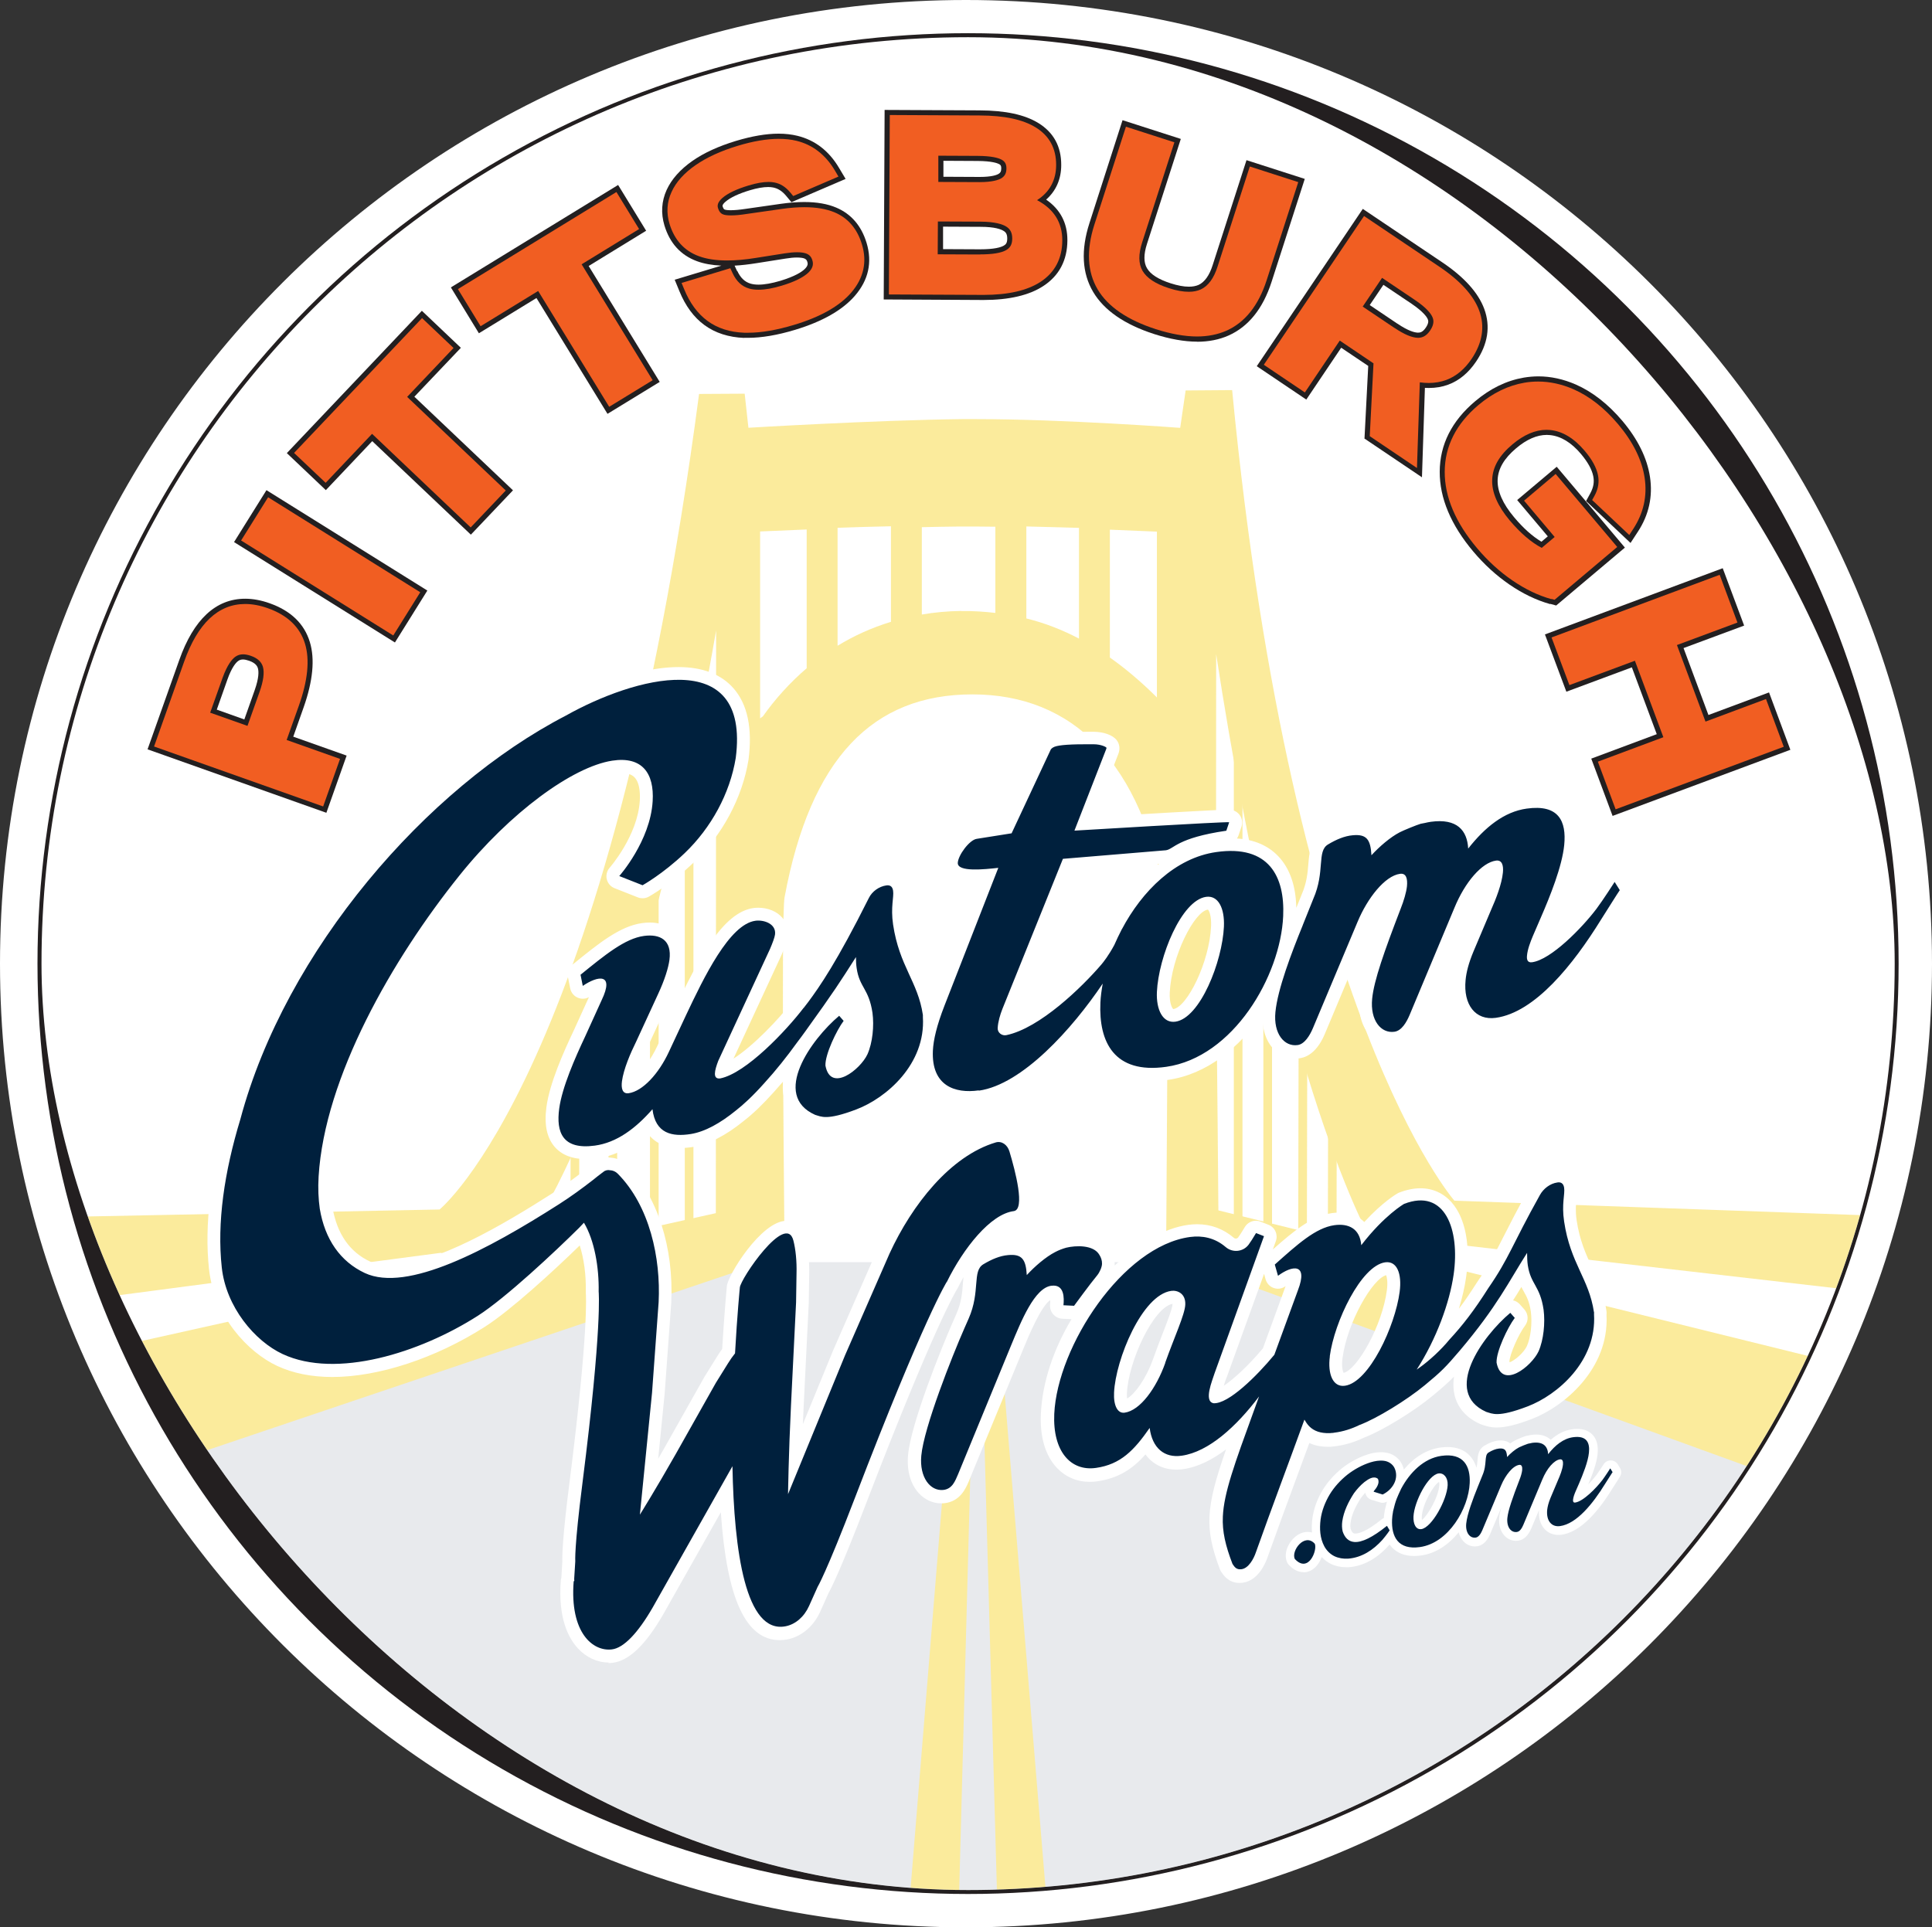 <?xml version="1.0" encoding="UTF-8"?>
<svg xmlns="http://www.w3.org/2000/svg" xmlns:xlink="http://www.w3.org/1999/xlink" viewBox="0 0 216.48 216">
  <rect x="0" y="0" width="216.48" height="216" fill="#333333" stroke="none"/>
  <defs>
    <style>.oxsw{fill:#231f20;}.oxsw,.pxsw,.qxsw,.rxsw,.sxsw,.txsw{stroke-width:0px;}.pxsw{fill:#00203d;}.uxsw{opacity:.39;}.qxsw{fill:#c3cad1;}.vxsw,.txsw{fill:#fff;}.rxsw{fill:#f4cb00;}.sxsw{fill:#f15e22;}.wxsw{clip-path:url(#hxsw);}</style>
    <clipPath id="hxsw">
      <rect class="txsw" x="4.65" y="4.17" width="207.65" height="207.65" rx="103.83" ry="103.83"></rect>
    </clipPath>
  </defs>
  <g>
    <g>
      <path class="txsw" d="M108.24,215.5C48.83,215.5.5,167.28.5,108S48.83.5,108.24.5s107.74,48.22,107.74,107.5-48.33,107.5-107.74,107.5Z"></path>
      <path class="txsw" d="M108.24,1c28.65,0,55.58,11.13,75.83,31.34,20.25,20.21,31.41,47.08,31.41,75.66s-11.15,55.45-31.41,75.66c-20.25,20.21-47.19,31.34-75.83,31.34s-55.58-11.13-75.83-31.34C12.15,163.45,1,136.58,1,108s11.15-55.45,31.41-75.66C52.66,12.13,79.59,1,108.24,1M108.24,0C48.46,0,0,48.35,0,108s48.46,108,108.24,108,108.24-48.35,108.24-108S168.02,0,108.24,0h0Z"></path>
    </g>
    <circle class="oxsw" cx="108.47" cy="107.99" r="104.27"></circle>
    <g>
      <rect class="vxsw" x="4.65" y="4.17" width="207.65" height="207.65" rx="103.83" ry="103.83"></rect>
      <g class="wxsw">
        <g class="uxsw">
          <polygon class="qxsw" points="220.3 173.01 216.98 216.87 -1.67 216.87 -1.44 171.39 76.2 141.45 136.54 141.45 220.3 173.01"></polygon>
          <rect class="rxsw" x="76.73" y="77.79" width=".97" height="62.65"></rect>
          <rect class="rxsw" x="138.25" y="84.46" width=".97" height="51.95"></rect>
          <rect class="rxsw" x="72.83" y="80.49" width=".97" height="58.73"></rect>
          <rect class="rxsw" x="141.56" y="89.91" width=".97" height="49.25"></rect>
          <rect class="rxsw" x="51.39" y="124.52" width="34.57" height=".97" transform="translate(-56.46 193.43) rotate(-89.89)"></rect>
          <rect class="rxsw" x="47.13" y="129.13" width="34.57" height=".97" transform="translate(-65.32 193.78) rotate(-89.89)"></rect>
          <rect class="rxsw" x="128.7" y="125.71" width="34.57" height=".97" transform="translate(19.5 271.93) rotate(-89.89)"></rect>
          <rect class="rxsw" x="132.01" y="128.28" width="34.57" height=".97" transform="translate(20.24 277.81) rotate(-89.89)"></rect>
          <polygon class="rxsw" points="111.89 218.52 109.91 147.41 111.85 147.41 117.72 218.52 111.89 218.52"></polygon>
          <polygon class="rxsw" points="101.47 218.52 107.26 147.41 109.2 147.41 107.3 218.52 101.47 218.52"></polygon>
          <path class="rxsw" d="M162.98,134.58s-18.16-20.6-24.92-90.86l-5.21.04-.61,4.19s-13.08-.98-22.86-.98c-.52,0-1.04,0-1.54,0-9.88.12-23.98.97-23.98.97l-.42-3.82-5.11.03c-10.02,76.06-29.08,91.4-29.08,91.4l-49.06.97v33.77l87.72-29.6c0-2.45-.42-37.85,0-40.13,2.9-15.64,9.91-22.74,21.05-22.74s19.06,7.47,21.7,23.48c.34,2.05,0,37.2,0,39.38l86.85,31.54v-35.72l-54.53-1.94ZM6.01,152.47v-6.35l43.35-5.71,5.87.93,1.91-.24-51.14,11.38ZM80.21,135.96l-22.93,5.1c1.03-1.07,13.42-15.56,22.96-70.4l-.03,65.3ZM120.9,59.16v12.41c-1.88-.99-3.83-1.75-5.9-2.26v-10.31c2.36.05,5.9.16,5.9.16ZM85.46,80.3c-.09.07-.2.13-.29.21v-20.95c1.38-.06,3.19-.14,5.22-.22v15.55c-1.87,1.6-3.52,3.43-4.93,5.42ZM93.85,72.36v-13.21c1.91-.07,3.93-.13,5.98-.17v10.71c-2.17.66-4.16,1.57-5.98,2.68ZM107.72,68.47c-1.55.02-3.02.16-4.43.4v-9.79c1.38-.03,2.75-.06,4.02-.07,1.33-.01,2.76,0,4.22.02v9.66c-1.23-.14-2.49-.23-3.81-.21ZM129.63,78.17s-.08-.09-.12-.13c-1.68-1.66-3.39-3.11-5.15-4.35v-14.33c2.05.08,3.88.16,5.27.22v18.59ZM136.52,135.65s-.13-16.31-.27-27.21l.02-35.13c7.39,48.22,17.13,65.6,17.99,66.72l-17.73-4.38ZM211.69,154.21l-56.53-13.96.26.06,7.36-.88,48.92,5.63v9.16Z"></path>
        </g>
      </g>
    </g>
    <path class="txsw" d="M68.21,186.32c-1.28,0-2.51-.56-3.45-1.58-1.06-1.14-2.25-3.39-1.92-7.61,0-.1.03-.2.06-.3,0,0,.11-1.85.11-1.85-.02-.53,0-2.6.82-8.98,2.15-16.96,1.83-20.92,1.81-21.08,0-.05,0-.12,0-.17.04-1.86-.21-3.69-.68-5.17-2.99,2.91-7.75,7.28-10.64,9.12-5.51,3.52-11.9,5.62-17.09,5.62-2.33,0-4.41-.42-6.17-1.24-3.28-1.53-7.07-5.57-7.64-10.85-.54-4.95.18-10.73,2.13-17.18,4.9-18.34,20.21-37.32,37.21-46.12,1.7-.96,7.82-4.17,13.27-4.17,2.7,0,4.77.8,6.16,2.38,1.57,1.79,2.14,4.48,1.68,8.01-.69,4.26-2.94,8.45-6.16,11.53-2.53,2.42-4.91,3.75-5.01,3.81-.22.12-.46.18-.7.18-.18,0-.36-.03-.53-.1l-2.61-1.03c-.44-.17-.76-.55-.87-1s.01-.94.32-1.29c.03-.03,3.15-3.61,3.38-7.52.07-1.21-.13-2.13-.58-2.6-.31-.33-.8-.5-1.49-.5-.25,0-.52.02-.82.07-3.58.56-10.29,4.97-16.19,12.32-3.43,4.27-14.66,19.25-15.48,32.95-.07,1.18-.03,2.26.12,3.32.5,2.96,1.92,5.03,4.23,6.1.6.28,1.33.42,2.19.42,5.01,0,12.77-4.59,18.17-8.04,1.15-.74,2.36-1.6,3.69-2.63.37-.3.75-.6,1.08-.85.02-.02.05-.04.07-.05.42-.34.93-.52,1.45-.52.13,0,.26.01.39.03.64.06,1.23.33,1.68.79,3.45,3.46,5.32,9.26,5.01,15.49l-.74,10.2-.72,7.25c.22-.39.45-.79.69-1.2l4.49-7.97,1.38-2.22c.18-.3.38-.6.61-.91.24-4.09.52-6.96.52-6.99.04-1.2,3.87-7.37,6.66-7.37.4,0,1.73.14,2.17,1.89.29,1.15.43,2.6.4,4.1l-.05,3.21-.57,11.58c-.03.69-.06,1.36-.09,2.01l3.38-8.24,5.01-11.44c3.16-6.86,7.94-11.8,12.81-13.24.23-.07.47-.1.71-.1,1.18,0,2.22.84,2.6,2.08,1.79,5.93,1.02,7.11.7,7.62-.33.51-.83.83-1.41.9-1.04.13-2.45,1.29-3.82,3.02,1.01-.54,1.94-.85,2.84-.93.2-.02.38-.03.56-.03,1.2,0,1.93.46,2.39,1.07.55-.45,1.18-.89,1.83-1.23.49-.25.99-.45,1.5-.59.59-.14,1.21-.21,1.78-.21,1.69,0,2.96.6,3.58,1.69.32.48.5,1.11.48,1.74,0,.04,0,.08,0,.11,2.67-2.52,5.62-4.21,8.24-4.56.32-.04.65-.07.98-.07,1.56,0,2.95.51,4.14,1.53.08.07.17.08.22.08s.17-.02.25-.12c.18-.24.41-.6.75-1.17.27-.45.74-.71,1.24-.71.18,0,.35.03.52.1l.89.35c.73.28,1.09,1.1.83,1.83l-.34.94c2.31-2.05,4.37-3.76,6.65-4.08.28-.04.56-.06.82-.06,1.15,0,2.1.38,2.78,1.06,2.06-2.25,3.65-3.17,3.73-3.21.06-.04.13-.07.19-.09.83-.32,1.63-.48,2.37-.48,1.39,0,2.61.56,3.52,1.61,1.52,1.75,2.1,4.79,1.6,8.33-.16,1.14-.44,2.34-.81,3.56.67-.88,1.33-1.86,2.05-2.99,1.39-2.01,2.02-3.26,2.98-5.15.66-1.3,1.48-2.91,2.77-5.24.63-1.13,1.78-1.94,2.99-2.13.12-.02.25-.03.37-.03,1.07,0,1.87.72,2.03,1.83.07.46.03.9-.02,1.37-.06.64-.13,1.37.02,2.42.34,2.28,1.04,3.8,1.72,5.28.65,1.42,1.33,2.88,1.62,4.86.02.14.03.29.01.48.31,6.09-4.83,10.31-8.38,11.66-1.71.65-2.95.95-3.92.95h0c-.69,0-1.15-.15-1.45-.25l-.16-.05c-.07-.02-.14-.04-.21-.07-2.18-.97-2.83-2.55-2.99-3.71-.07-.53-.06-1.08.02-1.62-.66.67-1.31,1.25-2.4,2.15-2.15,1.78-5.64,3.91-7.67,4.68-1.06.51-2.14.83-3.21.97-.12.02-.2.03-.28.03-.16.02-.22.02-.29.03-.03,0-.32,0-.32,0-.26,0-.5-.02-.74-.05-.46-.06-.9-.18-1.3-.37-.47,1.28-.94,2.56-1.41,3.83-1.1,2.98-2.2,5.96-3.27,8.97-.2.59-1.01,2.6-2.75,2.85-.14.02-.27.03-.39.03-1.24,0-1.81-.88-2.06-1.26-.05-.08-.1-.17-.14-.27-.91-2.41-1.25-4.11-1.17-5.89.09-2.03.72-4.28,1.86-7.55-1.49,1.13-3.12,1.98-4.82,2.22-.26.04-.52.05-.76.05-1.45,0-2.65-.61-3.45-1.7-1.46,1.65-3.05,2.67-5.4,3.01-.28.04-.56.06-.84.06-1.43,0-2.69-.53-3.66-1.54-1.31-1.37-1.94-3.47-1.82-6.07.17-3.68,1.49-7.37,3.43-10.62l-1.03-.05c-.39-.02-.76-.2-1.02-.5-.26-.3-.38-.69-.35-1.08.02-.22.03-.38.02-.51-1.03.68-2.43,4.04-2.98,5.38l-6.06,14.72-.08.2c-.34.8-.98,2.3-2.79,2.47-.11,0-.21.01-.32.01-.94,0-1.83-.41-2.5-1.14-.93-1.02-1.36-2.54-1.2-4.28.32-3.54,3.76-12.03,4.94-14.73l.48-1.09c.56-1.27.65-2.38.72-3.36.02-.25.04-.5.07-.75-.22.39-.44.8-.64,1.21-.02.05-.05.1-.08.14-.1.15-2.57,4.17-10.16,23.93-2.89,7.54-3.98,9.67-4.25,10.14l-.93,2.08c-.74,1.64-2.11,2.8-3.69,3.1-.28.05-.56.08-.83.08-3.8,0-5.94-4.58-6.61-14.33l-6.45,11.43c-1.99,3.45-3.85,5.22-5.68,5.44-.16.02-.33.03-.5.03ZM131.38,146.12c-2.14.41-4.95,6.45-5.11,10.03-.01.25,0,.44.02.59.86-.51,2.11-2.17,2.93-4.48.34-.97.71-1.91,1.04-2.77.51-1.32,1.1-2.83,1.12-3.32,0-.02,0-.04,0-.05ZM137.42,154.4c-.02.06-.24.7-.3.91,1.05-.71,2.67-2.15,4.39-4.2l2.54-6.97s0,0,0,0c-.25.19-.55.29-.86.29-.16,0-.31-.03-.46-.08-.45-.15-.79-.52-.92-.97l-.17-.62-4.2,11.63ZM155.32,142.91c-1.53.39-4.36,5.3-4.89,9.28-.13.96.02,1.48.12,1.67,1.53-.37,4.33-5.28,4.85-9.27.12-.94,0-1.46-.08-1.67ZM169.16,152.67c.52-.17,1.57-1.04,1.93-1.82.43-.96.61-2.56.44-3.86-.17-1.15-.47-1.68-.81-2.29-.08-.15-.17-.3-.25-.47-.29.49-.6.99-.93,1.5.29.07.56.22.77.46l.5.57c.45.51.48,1.27.07,1.81-.74.98-1.7,3.2-1.75,4,0,.04.02.07.03.1ZM65.63,129.9c-1.51,0-2.67-.46-3.46-1.35-.9-1.03-1.21-2.5-.94-4.5.35-2.62,1.9-6.12,3.04-8.52l1.72-3.78c-.21.12-.45.18-.69.18-.18,0-.37-.04-.54-.11-.45-.18-.77-.57-.87-1.05l-.25-1.25c-.11-.53.09-1.07.5-1.41l.19-.15c2.76-2.24,5.14-4.17,7.63-4.51.29-.04.57-.06.84-.06,1.52,0,2.39.62,2.85,1.15.69.79.96,1.88.78,3.22-.15,1.14-.65,2.64-1.4,4.24l-2.47,5.35c-.6,1.21-1.04,2.31-1.28,3.18.75-.63,1.65-1.77,2.34-3.24l1.93-4.11c2.72-5.75,5.44-10.95,8.9-11.42.17-.02.34-.03.52-.03,1.07,0,2.08.41,2.68,1.11.5.57.72,1.32.62,2.1-.02.16-.08.63-.66,1.99l-5.42,11.71c2.22-1.43,5.06-4.38,6.71-6.54.04-.05.07-.09.12-.13.16-.21.3-.38.4-.52.94-1.27,2.9-3.91,6.67-11.45.58-1.15,1.73-1.99,3.02-2.18.12-.02.25-.03.37-.03,1.07,0,1.87.72,2.03,1.83.07.46.02.9-.02,1.37-.06.64-.13,1.37.02,2.42.34,2.27,1.04,3.8,1.72,5.28.48,1.05.98,2.13,1.32,3.42l5.15-13.18c-.14,0-.28,0-.42,0-1.42,0-2.3-.26-2.86-.84-.37-.38-.55-.88-.53-1.41.06-1.36,1.71-3.82,3.36-4.05l3.13-.5,4.07-8.7c.14-.26.47-.77,1.22-1.05.52-.19,1.38-.37,4.18-.37h.71c1.11.01,2.11.37,2.55.92.36.45.42,1.06.17,1.64l-2.72,6.99c4.41-.26,13.82-.82,15.06-.82.19,0,.32.02.37.03.41.07.77.32.99.68.21.36.26.8.13,1.19l-.32.95c-.05.14-.11.27-.19.38,1.93.12,3.48.79,4.62,1.98,1.3,1.36,1.98,3.31,2.03,5.79l.61-1.51c.57-1.31.66-2.42.74-3.4.1-1.22.21-2.6,1.49-3.37,1.21-.73,2.31-1.13,3.36-1.23.2-.02.38-.03.56-.03,1.2,0,1.94.46,2.39,1.07.55-.45,1.18-.9,1.83-1.23.46-.24,2.07-.9,2.61-1.06.21-.05.39-.09.58-.12.25-.06.49-.11.74-.14.41-.06.8-.08,1.17-.08,1.68,0,2.98.61,3.78,1.71,1.84-1.81,3.75-2.83,5.8-3.11.44-.06.87-.09,1.26-.09,1.51,0,2.69.45,3.5,1.35.91,1.01,1.26,2.44,1.07,4.4-.26,2.64-1.69,6.15-2.74,8.57l-.88,2.04c-.03.06-.06.15-.11.26,1.48-1.02,3.43-2.97,4.73-4.7.72-.95,1.97-2.92,1.98-2.94.26-.42.72-.67,1.22-.67h0c.49,0,.95.26,1.22.68l.57.91c.3.49.29,1.11-.04,1.58-.17.25-.79,1.23-1.42,2.24l-.64,1.01c-4.44,7.17-8.75,11.1-12.81,11.66-.24.03-.48.05-.7.05-1.21,0-2.31-.47-3.09-1.33-.97-1.07-1.41-2.68-1.22-4.53.11-1.08.43-2.25.98-3.59l1.98-4.69c.53-1.2.89-2.19,1.08-2.98-.77.67-1.76,1.97-2.54,3.88l-5.02,11.99c-.7,1.67-1.66,2.6-2.84,2.77-.16.02-.32.03-.47.03-.96,0-1.85-.4-2.51-1.14-.9-.99-1.3-2.47-1.14-4.16.22-2.19,1.32-5.36,3.28-10.45.2-.5.37-1.01.48-1.44-.84.74-1.88,2.17-2.62,3.95l-5.01,11.94c-.69,1.65-1.67,2.6-2.84,2.76-.16.02-.32.03-.47.03-.95,0-1.84-.4-2.51-1.13-.85-.94-1.26-2.32-1.16-3.91-2.57,3.83-6.29,6.82-10.59,7.43-.62.09-1.22.13-1.79.13-2.2,0-3.96-.67-5.21-1.98-1.03-1.08-1.67-2.53-1.92-4.33-2.95,3.63-7.5,8.2-12.07,8.85-.44.06-.87.09-1.29.09h0c-1.71,0-3.12-.54-4.09-1.55-.58-.6-.98-1.35-1.2-2.23-1.74,2.87-4.6,4.84-6.83,5.69-1.7.65-2.95.95-3.92.95-.69,0-1.14-.15-1.45-.25l-.16-.05c-.07-.02-.14-.04-.21-.07-2.18-.97-2.83-2.55-2.99-3.71-.06-.44-.06-.89-.02-1.34-.35.41-.7.8-1.04,1.18-1.23,1.37-2.33,2.43-3.37,3.23-2.01,1.64-3.94,2.62-5.7,2.91-.51.08-.97.12-1.41.12-1.65,0-2.91-.59-3.68-1.7-1.85,1.67-3.73,2.61-5.7,2.88-.43.06-.84.09-1.22.09ZM93.97,119.37c.52-.17,1.57-1.04,1.93-1.83.43-.96.61-2.56.44-3.86-.17-1.15-.47-1.68-.81-2.29-.09-.15-.17-.31-.26-.48-.31.46-.63.94-1.01,1.5.32.05.63.21.86.47l.5.57c.45.51.48,1.27.07,1.81-.74.98-1.7,3.2-1.75,4,0,.04.02.07.03.1ZM113.66,113.61c-.09.24-.18.48-.24.71,2.83-1.08,6.49-4.33,8.92-7.17.14-.17.65-.79,1.24-1.87.25-.58.53-1.16.83-1.74.03-.08.07-.15.12-.22,1.46-2.71,3.29-4.92,5.34-6.51l-9.76.81-6.45,15.99ZM135.34,101.94c-1.53.22-4.08,5.24-4.27,9.3-.05,1.2.27,1.77.4,1.85,1.54-.22,4.05-5.24,4.23-9.29.05-1.2-.23-1.74-.34-1.85h-.02Z"></path>
    <path class="pxsw" d="M109.68,122.23c4.87-.69,10.47-6.93,13.88-12-.13.73-.23,1.45-.26,2.13-.2,4.39,1.52,8.03,7.37,7.2,7.52-1.07,12.81-10.17,13.11-16.89.2-4.44-1.6-8.02-7.49-7.18-4.6.65-8.32,4.37-10.59,8.66v-.03s-.02.05-.03.08c-.29.56-.56,1.13-.81,1.7-.64,1.19-1.22,1.92-1.44,2.18-2.2,2.57-6.91,7.15-10.66,7.93-.5.1-.99-.28-.97-.78.03-.7.28-1.53.53-2.16l6.78-16.82,11.54-.96c.9-.13,1.22-1.38,6.77-2.19l.32-.95c-.45-.08-17.34.94-17.34.94l3.56-9.14s.05-.12.02-.17c-.04-.05-.53-.36-1.43-.37-2.63-.02-3.85.08-4.38.28-.31.12-.42.31-.42.31l-4.39,9.39-3.91.62c-.82.12-2.08,1.84-2.12,2.69-.05,1.06,3,.73,4.54.56l-6.03,15.44c-.87,2.24-1.24,3.83-1.3,5.05-.18,3.94,2.47,4.83,5.14,4.45ZM135.14,100.51c1.37-.19,2.09,1.28,2,3.34-.18,3.91-2.66,10.25-5.43,10.65-1.41.2-2.17-1.32-2.08-3.33.18-3.91,2.73-10.26,5.51-10.66ZM106.09,143.65s-2.47,3.83-10.29,24.2c-3.26,8.5-4.19,10-4.19,10l-.96,2.14c-.55,1.22-1.53,2.06-2.64,2.27-4.46.85-5.76-8.38-5.94-17.94l-8.93,15.82c-1.66,2.88-3.26,4.56-4.59,4.71-2.12.25-4.72-1.86-4.27-7.62l.07-.07c0-.09-.02-.17-.01-.26l.12-1.92s-.13-1.47.81-8.82c2.23-17.59,1.81-21.41,1.81-21.41.05-2.7-.47-5.75-1.65-7.72l-.54.57c-2.67,2.65-8.22,7.86-11.35,9.86-6.51,4.16-15.86,7.09-21.87,4.29-3.13-1.46-6.34-5.28-6.82-9.7-.55-5.02.28-10.69,2.08-16.61,5.06-18.93,20.85-37.16,36.49-45.25,7.45-4.19,20.68-8.06,19.02,4.75-.65,3.99-2.75,7.83-5.73,10.68-2.43,2.32-4.71,3.59-4.71,3.59l-2.61-1.03s3.48-3.92,3.74-8.39c.19-3.13-1.17-5.06-4.54-4.54-4.43.69-11.43,5.79-17.09,12.84-7.55,9.4-15.13,22.64-15.8,33.76-.08,1.35-.02,2.53.13,3.61.57,3.43,2.3,5.92,5.05,7.21,4.75,2.21,13.73-2.59,21.75-7.71,1.33-.85,2.59-1.77,3.8-2.71.38-.31.75-.6,1.06-.83,0,0,.01,0,.02-.01.03-.03.07-.05.1-.08.23-.19.5-.23.74-.18.31.01.62.14.85.37,3.61,3.63,4.84,9.48,4.6,14.4l-.74,10.17-1.36,13.66s1.85-2.97,4.02-6.8l4.49-7.97,1.35-2.17c.25-.41.52-.79.8-1.14.24-4.35.54-7.37.54-7.37.04-.94,5.17-8.51,6-5.27.25.97.39,2.3.35,3.71l-.05,3.22-.57,11.53c-.27,5.55-.33,9.96-.33,9.96l6.39-15.57,4.99-11.41c2.51-5.45,6.8-10.92,11.9-12.44.65-.19,1.3.25,1.53,1.02.66,2.19,1.79,6.51.48,6.68-2.6.33-5.63,4.14-7.5,7.94ZM84.64,103.19c.97-.13,2.36.35,2.2,1.55-.04.31-.28.96-.56,1.61l-5.8,12.54c-.41,1.08-.66,2.08.22,1.97,2.9-.58,7.41-5.37,9.34-7.9,0,0,.01,0,.02-.01.2-.26.38-.49.5-.65,1.27-1.71,3.21-4.49,6.8-11.67.36-.72,1.12-1.28,1.95-1.4.35-.05.68.05.76.59.11.74-.29,1.81,0,3.79.7,4.69,2.78,6.38,3.34,10.14,0,.05,0,.14,0,.25.32,5.25-4.08,9.05-7.45,10.33-3.36,1.28-3.95.8-4.63.61-4.92-2.2-.43-8.47,2.7-11.1l.5.57c-.78,1.04-2.09,3.76-2.04,5.01.58,3.09,3.92.44,4.71-1.27.57-1.28.76-3.17.56-4.65-.41-2.72-1.45-2.81-1.77-4.99-.06-.39-.08-.8-.08-1.25-1.83,2.86-2.33,3.68-5.67,8.32-.31.43-.61.84-.91,1.23-1.16,1.61-2.41,3.18-3.7,4.59-1.32,1.48-2.36,2.42-3.18,3.06-1.72,1.4-3.44,2.37-5.04,2.63-2.09.33-3.97-.03-4.3-2.78,0,0,0,0,0,0-1.89,2.16-4.01,3.75-6.46,4.08-3.62.49-4.35-1.49-3.99-4.15.32-2.4,1.8-5.73,2.91-8.09l1.84-4.05c1.48-3.08-.43-2.76-2.11-1.61l-.25-1.25c2.74-2.22,4.97-4.06,7.11-4.35,1.79-.24,3.15.45,2.85,2.69-.12.89-.53,2.23-1.27,3.82l-2.47,5.36c-.63,1.27-1.4,3.06-1.58,4.42-.1.78.04,1.43.74,1.34,1.59-.22,3.39-2.21,4.51-4.62l1.92-4.11c2.02-4.28,4.88-10.21,7.79-10.6ZM181.49,99.77c-.24.34-1.28,2.01-2.1,3.3-3.11,5.03-7.39,10.39-11.79,11-2.27.31-3.66-1.46-3.38-4.25.08-.84.33-1.86.88-3.18l1.98-4.68c.54-1.21,1.19-2.86,1.32-4.17.08-.79-.09-1.44-.78-1.34-1.58.22-3.47,2.4-4.66,5.31l-5.01,11.98c-.35.83-.9,1.78-1.71,1.89-1.5.21-2.73-1.28-2.49-3.7.2-2.05,1.36-5.32,3.19-10.08.35-.88.64-1.85.71-2.53.08-.84-.08-1.49-.78-1.39-1.7.23-3.65,2.73-4.75,5.37l-5.01,11.93c-.35.83-.94,1.79-1.71,1.89-1.5.21-2.73-1.28-2.49-3.7.25-2.56,1.78-6.58,3.06-9.72,0,0,0,0,0-.01l1.19-2.97c1.34-3.05.37-5.32,1.64-6.08.95-.57,1.86-.95,2.76-1.03,1.57-.15,2.01.47,2.11,2.24.88-.96,2.11-2.03,3.18-2.58.4-.21,1.92-.83,2.34-.95.14-.03.3-.06.47-.09.22-.05.44-.1.66-.13,2.97-.41,4.08.99,4.19,3,1.87-2.38,4.02-4.13,6.56-4.48,3.58-.5,4.46,1.4,4.2,4.08-.24,2.42-1.59,5.76-2.62,8.13l-.88,2.04c-.3.71-.61,1.53-.67,2.22-.05.47.07.82.57.75,2.12-.29,5.58-3.83,7.2-5.97.76-1.01,2.05-3.03,2.05-3.03l.57.91ZM117.83,144.09c-1.91.21-3.42,4-4.53,6.67l-5.94,14.44c-.33.76-.65,1.68-1.68,1.78-1.45.14-2.67-1.41-2.45-3.84.29-3.16,3.44-11.12,4.83-14.28l.48-1.09c1.34-3.05.37-5.32,1.64-6.08.95-.57,1.86-.95,2.76-1.03,1.57-.15,2.01.47,2.11,2.24.88-.96,2.11-2.03,3.18-2.58.4-.21.81-.37,1.24-.49,1.07-.26,3.07-.34,3.72.81.19.3.3.64.29.99,0,.36-.26.96-.55,1.31-.73.87-2.58,3.4-2.58,3.4l-1.19-.06c.08-.79.12-2.35-1.31-2.19ZM178.6,147.04c-.56-3.75-2.64-5.44-3.34-10.14-.3-1.98.11-3.05,0-3.79-.08-.54-.42-.65-.76-.59-.83.12-1.56.7-1.95,1.4-3.18,5.7-3.42,7.02-5.79,10.45-1.57,2.48-2.89,4.19-4.37,5.78-.86,1.06-2.19,2.31-3.36,3.14-.1.07-.19.13-.29.2,2.22-3.45,3.69-7.51,4.14-10.66.72-5.04-.97-9.69-5.55-7.91,0,0-2.2,1.25-4.8,4.63-.15-1.86-1.43-2.47-3.03-2.24-2.09.3-4.14,2.16-6.66,4.41l.36,1.26c1.56-1.17,3.43-1.48,2.23,1.63l-2.64,7.22c-1.95,2.37-5.16,5.55-6.82,5.43-1.12-.22-.13-2.54.12-3.35l5.54-15.37-.89-.35c-.36.61-.62,1.01-.84,1.31-.62.81-1.79.92-2.56.26-1.23-1.05-2.63-1.31-3.99-1.13-7.54,1.01-14.87,12.26-15.22,19.82-.19,4.23,1.86,6.46,4.67,6.06,2.77-.39,4.28-1.98,6.02-4.48.28,2.22,1.62,3.4,3.6,3.11,3-.43,6.1-3.25,8.66-6.64l-.57,1.57c-2.2,6.04-3.37,9.25-3.49,11.89-.08,1.69.3,3.27,1.08,5.31.25.38.46.67,1.03.59.76-.11,1.34-1.13,1.6-1.91,1.77-4.98,3.62-9.86,5.43-14.85.02.04.05.07.07.11.05.09.11.18.17.27,0,0,0,0,0,0,.41.6,1.01.99,1.87,1.1.22.03.46.04.71.03.02,0,.03,0,.05,0,.07,0,.15-.02.22-.02.07,0,.13,0,.2-.02.02,0,.04,0,.06-.01.98-.12,1.92-.42,2.82-.86,1.89-.7,5.29-2.78,7.32-4.46,1.83-1.51,2.34-2.02,3.93-3.89,4.21-4.98,5.48-7.73,7.53-10.94,0,.45.02.99.08,1.39.33,2.17,1.37,2.27,1.77,4.99.19,1.48,0,3.37-.56,4.65-.79,1.7-4.12,4.35-4.71,1.27-.05-1.25,1.26-3.98,2.04-5.01l-.5-.57c-3.13,2.62-7.62,8.9-2.7,11.1.68.19,1.27.67,4.63-.61,3.36-1.28,7.77-5.07,7.45-10.33,0-.11.01-.2,0-.25ZM130.57,152.74c-1,2.82-2.81,5.34-4.56,5.58-.8.11-1.25-.82-1.18-2.25.17-3.7,3.13-10.94,6.4-11.4.68-.1,1.64.28,1.58,1.55-.05,1.11-1.25,3.69-2.25,6.51ZM149,152c.51-3.87,3.51-10.14,6.2-10.53,1.33-.19,1.9,1.27,1.63,3.31-.51,3.87-3.43,10.13-6.12,10.52-1.36.2-1.96-1.31-1.7-3.29Z"></path>
    <g>
      <path class="oxsw" d="M16.53,83.99l3.56-10.03c1.61-4.55,4.1-6.86,7.38-6.86.87,0,1.8.17,2.75.51,2.37.84,3.88,2.3,4.5,4.35.58,1.91.34,4.36-.69,7.29l-1.17,3.31,5.98,2.12-2.27,6.41-20.03-7.11ZM27.38,80.62l1.16-3.28c.48-1.36.46-2.08.36-2.44-.07-.24-.25-.59-.99-.85-.26-.09-.49-.14-.68-.14-.21,0-.38.05-.53.16-.24.17-.72.67-1.23,2.12l-1.18,3.34,3.09,1.1Z"></path>
      <path class="sxsw" d="M17.27,83.64l3.36-9.48c1.52-4.3,3.83-6.47,6.84-6.47.81,0,1.67.16,2.56.48,2.19.78,3.58,2.11,4.15,3.98.54,1.79.31,4.12-.69,6.93l-1.37,3.85,5.98,2.12-1.89,5.33-18.95-6.72ZM27.73,81.35l1.36-3.83c.43-1.21.55-2.15.37-2.79-.17-.57-.61-.97-1.35-1.23-.32-.11-.61-.17-.87-.17-.33,0-.61.09-.87.27-.36.26-.9.88-1.44,2.39l-1.38,3.88,4.18,1.48Z"></path>
      <rect class="oxsw" x="33.62" y="52.85" width="6.86" height="21.25" transform="translate(-36.41 61.29) rotate(-58.03)"></rect>
      <rect class="sxsw" x="34.2" y="53.42" width="5.71" height="20.1" transform="translate(-36.41 61.29) rotate(-58.02)"></rect>
      <polygon class="oxsw" points="41.71 49.44 36.51 54.93 32.14 50.78 47.27 34.83 51.64 38.98 46.43 44.46 57.48 54.95 52.76 59.92 41.71 49.44"></polygon>
      <polygon class="sxsw" points="41.69 48.62 36.49 54.11 32.95 50.76 47.29 35.65 50.82 39 45.62 44.48 56.67 54.97 52.74 59.11 41.69 48.62"></polygon>
      <polygon class="oxsw" points="60.11 33.4 53.66 37.35 50.52 32.21 69.26 20.73 72.4 25.86 65.96 29.81 73.92 42.8 68.07 46.38 60.11 33.4"></polygon>
      <polygon class="sxsw" points="60.3 32.61 53.85 36.56 51.31 32.4 69.07 21.52 71.61 25.67 65.17 29.62 73.13 42.61 68.26 45.59 60.3 32.61"></polygon>
      <path class="oxsw" d="M83.38,37.87c-1.74-.07-3.24-.55-4.45-1.44-1.19-.87-2.13-2.15-2.8-3.79l-.53-1.29,5.23-1.58c-1.04-.05-1.96-.21-2.74-.5-1.82-.67-3.04-2.02-3.64-4-.41-1.37-.33-2.71.25-3.99.55-1.2,1.52-2.29,2.89-3.25,1.29-.9,2.93-1.65,4.88-2.24,1.77-.53,3.37-.81,4.76-.81.76,0,1.47.08,2.12.24,1.96.48,3.53,1.68,4.66,3.59l.74,1.24-6.07,2.61-.61-.73c-.44-.52-.89-.81-1.45-.92-.17-.03-.35-.05-.54-.05-.56,0-1.25.12-2.05.36-1.27.38-2.21.83-2.73,1.28-.39.34-.35.48-.32.56.09.29.18.31.26.34.06.02.25.06.64.06.43,0,.99-.05,1.65-.15l3.98-.57c.93-.13,1.81-.2,2.6-.2,1.41,0,2.62.21,3.6.63,1.67.71,2.81,2.04,3.39,3.95.66,2.18.21,4.18-1.32,5.94-1.39,1.6-3.64,2.88-6.68,3.8-1.98.6-3.76.9-5.28.9-.15,0-.3,0-.45,0ZM82.61,30.36c.37.79.85,1.24,1.5,1.43.25.07.54.11.88.11.67,0,1.5-.15,2.45-.43,1.64-.5,2.39-.99,2.73-1.32.41-.4.34-.64.29-.81-.07-.22-.16-.31-.38-.39-.13-.04-.38-.09-.79-.09-.36,0-.79.04-1.27.12l-3.23.51c-.88.14-1.71.24-2.48.28l.28.61Z"></path>
      <path class="sxsw" d="M83.4,37.29c-1.63-.06-3.02-.51-4.13-1.33-1.1-.81-1.98-2-2.61-3.55l-.29-.7,5.46-1.65.25.54c.44.94,1.05,1.51,1.87,1.74.3.09.65.13,1.04.13.73,0,1.61-.15,2.62-.46,1.4-.42,2.4-.92,2.97-1.46.59-.57.55-1.04.44-1.39-.12-.4-.35-.64-.75-.77-.25-.08-.57-.12-.96-.12s-.85.04-1.36.12l-3.23.51c-1.2.2-2.3.29-3.26.29-1.23,0-2.29-.16-3.15-.48-1.64-.6-2.74-1.82-3.29-3.62-.37-1.23-.3-2.44.23-3.58.5-1.11,1.41-2.12,2.7-3.01,1.24-.86,2.83-1.59,4.72-2.16,1.71-.52,3.26-.78,4.59-.78.71,0,1.38.07,1.99.22,1.8.44,3.25,1.56,4.3,3.33l.4.68-5.07,2.18-.33-.4c-.52-.62-1.1-.99-1.78-1.12-.2-.04-.42-.06-.65-.06-.62,0-1.36.13-2.22.39-1.36.41-2.35.88-2.95,1.4-.59.52-.58.89-.49,1.16.16.52.44.66.66.72.13.04.38.08.79.08.46,0,1.05-.05,1.74-.16l3.98-.57c.91-.13,1.75-.19,2.51-.19,1.33,0,2.47.2,3.38.58,1.51.64,2.54,1.85,3.06,3.59.6,1.97.19,3.79-1.2,5.4-1.31,1.52-3.47,2.74-6.41,3.62-1.93.58-3.65.88-5.12.88-.14,0-.29,0-.43,0Z"></path>
      <path class="oxsw" d="M99.02,33.57l.1-21.25,10.64.05c2.9.01,5.06.48,6.59,1.42,1.71,1.05,2.57,2.64,2.56,4.71,0,1.58-.59,2.9-1.69,3.87,1.59,1.1,2.39,2.63,2.38,4.57-.01,2.23-.92,3.95-2.69,5.11-1.58,1.04-3.84,1.57-6.71,1.57l-11.19-.06ZM109.83,27.94c1.58,0,2.31-.22,2.64-.41.25-.14.39-.32.39-.8,0-.5-.16-.71-.42-.86-.27-.17-.96-.45-2.58-.45l-4.19-.02v2.52s4.15.02,4.15.02ZM109.76,19.83c1.37,0,1.93-.22,2.14-.35.18-.11.29-.25.29-.62,0-.3-.08-.38-.24-.47-.19-.1-.81-.34-2.4-.35l-3.84-.02v1.79s4.04.02,4.04.02Z"></path>
      <path class="sxsw" d="M99.6,32.99l.1-20.1,10.06.05c2.79.01,4.85.45,6.29,1.34,1.53.94,2.3,2.36,2.29,4.22,0,1.7-.74,3.04-2.14,3.93,1.89,1,2.84,2.51,2.83,4.52-.01,2.02-.83,3.58-2.43,4.63-1.49.98-3.64,1.47-6.39,1.47l-10.61-.05ZM109.82,28.51c1.4,0,2.36-.16,2.92-.48.47-.27.68-.67.68-1.3,0-.63-.21-1.06-.69-1.35-.39-.24-1.21-.53-2.88-.54l-4.76-.02-.02,3.68s4.74.02,4.74.02ZM109.75,20.41c1.45,0,2.12-.24,2.45-.43.39-.24.57-.58.57-1.11,0-.48-.16-.77-.55-.98-.35-.19-1.09-.41-2.67-.42l-4.41-.02v2.94s4.61.02,4.61.02Z"></path>
      <path class="oxsw" d="M134.13,38.29c-1.43,0-3.05-.29-4.8-.85-3.32-1.07-5.62-2.66-6.84-4.72-1.25-2.11-1.39-4.7-.42-7.71l3.71-11.54,6.53,2.1-3.79,11.76c-.38,1.17-.38,2.09,0,2.73.39.68,1.28,1.25,2.65,1.69.78.25,1.46.38,2.04.38.43,0,.79-.07,1.09-.2.67-.31,1.21-1.05,1.58-2.22l3.79-11.76,6.53,2.1-3.72,11.54c-.97,3.01-2.6,5.03-4.84,6.02-1.04.46-2.22.69-3.51.69Z"></path>
      <path class="sxsw" d="M134.13,37.71c-1.37,0-2.93-.28-4.62-.82-3.19-1.03-5.38-2.53-6.52-4.46-1.16-1.96-1.28-4.4-.37-7.24l3.54-10.99,5.43,1.75-3.61,11.21c-.43,1.33-.42,2.4.04,3.19.47.81,1.46,1.47,2.97,1.95.83.27,1.58.4,2.22.4.51,0,.95-.09,1.33-.26.83-.38,1.47-1.24,1.89-2.57l3.61-11.21,5.43,1.75-3.54,10.99c-.92,2.85-2.44,4.75-4.53,5.67-.96.42-2.07.64-3.28.64Z"></path>
      <path class="oxsw" d="M152.89,49.17l.42-8.16-3.03-2.04-3.91,5.81-5.55-3.74,11.88-17.63,8.92,6c2.45,1.65,4.02,3.4,4.69,5.21.72,1.96.41,3.95-.92,5.91-.85,1.26-1.9,2.13-3.12,2.58-.67.25-1.39.37-2.16.37-.15,0-.3,0-.45-.01l-.33,10.02-6.41-4.32ZM156.58,36.27c1.21.82,1.92,1,2.29,1.01.25,0,.54-.04.89-.56.39-.57.27-.84.21-.97-.09-.21-.46-.8-1.82-1.72l-3.14-2.11-1.53,2.27,3.09,2.08Z"></path>
      <path class="sxsw" d="M153.48,48.88l.42-8.16-3.78-2.55-3.91,5.81-4.6-3.1,11.23-16.67,8.44,5.68c2.35,1.58,3.85,3.24,4.47,4.93.65,1.77.36,3.59-.85,5.39-.78,1.16-1.74,1.96-2.84,2.37-.6.22-1.26.34-1.96.34-.32,0-.66-.02-1.01-.07l-.32,9.6-5.28-3.56ZM156.26,36.75c1.06.72,1.94,1.09,2.6,1.11h0c.38,0,.89-.09,1.38-.81.51-.75.39-1.23.26-1.52-.17-.39-.66-1.05-2.03-1.96l-3.61-2.43-2.17,3.22,3.57,2.4Z"></path>
      <path class="oxsw" d="M173.69,67.7c-1.54-.43-3.07-1.17-4.56-2.19-1.47-1.01-2.83-2.25-4.05-3.7-2.51-2.98-3.77-5.99-3.76-8.94.01-3.04,1.35-5.7,3.98-7.91,1.69-1.43,3.52-2.31,5.44-2.64.54-.09,1.09-.14,1.64-.14,1.4,0,2.8.31,4.18.91,1.87.82,3.62,2.19,5.21,4.06,1.75,2.07,2.79,4.19,3.11,6.3.33,2.19-.12,4.25-1.35,6.13l-.83,1.27-4.98-4.7.47-.86c.36-.66.47-1.28.33-1.94-.15-.74-.61-1.56-1.36-2.46-1.09-1.3-2.27-2.01-3.49-2.13-.12-.01-.23-.02-.35-.02-1.11,0-2.26.5-3.44,1.5-1.34,1.13-2.02,2.29-2.07,3.53-.05,1.27.57,2.68,1.84,4.19,1.03,1.23,2.06,2.15,3.07,2.75l.71-.6-3.43-4.07,4.43-3.73,7.64,9.06-7.7,6.49-.65-.18Z"></path>
      <path class="sxsw" d="M173.84,67.15c-1.47-.41-2.95-1.12-4.39-2.11-1.43-.98-2.75-2.19-3.94-3.6-2.42-2.87-3.64-5.75-3.63-8.57.01-2.86,1.28-5.37,3.77-7.47,1.61-1.36,3.35-2.2,5.16-2.51.51-.09,1.03-.13,1.54-.13,1.31,0,2.64.29,3.95.86,1.79.78,3.47,2.1,5,3.91,1.68,1.99,2.68,4.01,2.98,6.01.31,2.04-.12,3.97-1.27,5.73l-.45.69-4.16-3.92.26-.47c.43-.78.55-1.54.39-2.34-.17-.83-.67-1.75-1.49-2.71-1.2-1.42-2.5-2.2-3.88-2.33-.13-.01-.27-.02-.4-.02-1.24,0-2.53.55-3.81,1.63-1.48,1.24-2.22,2.54-2.27,3.95-.06,1.42.61,2.96,1.97,4.58,1.2,1.42,2.4,2.45,3.58,3.07l1.45-1.22-3.43-4.07,3.54-2.99,6.9,8.18-7.02,5.92-.35-.1Z"></path>
      <polygon class="oxsw" points="178.3 85.02 185.64 82.28 182.85 74.79 175.51 77.52 173.11 71.1 193.03 63.68 195.43 70.11 188.64 72.63 191.43 80.13 198.22 77.6 200.61 84.03 180.69 91.44 178.3 85.02"></polygon>
      <polygon class="sxsw" points="179.04 85.36 186.38 82.62 183.19 74.05 175.85 76.78 173.85 71.44 192.69 64.42 194.68 69.77 187.9 72.29 191.1 80.87 197.88 78.34 199.87 83.69 181.03 90.7 179.04 85.36"></polygon>
    </g>
    <g>
      <path class="txsw" d="M146.05,176.19c-.59,0-1.15-.28-1.66-.84-.06-.07-.12-.15-.16-.24-.29-.62-.19-1.44.29-2.18.5-.78,1.24-1.25,2-1.25.14,0,.31.02.49.07-.04-.48-.03-1,.04-1.55.14-1.07.52-2.14,1.14-3.19.56-.92,1.3-1.75,2.2-2.48.92-.71,1.9-1.23,2.92-1.55.52-.16.98-.23,1.42-.23.15,0,.3,0,.44.03.81.07,1.56.58,1.92,1.31.09.2.17.4.21.61,1.14-1.38,2.56-2.25,4.07-2.47.29-.04.57-.06.82-.06,1.04,0,1.88.32,2.48.95.35.37.61.83.77,1.37.07-.29.09-.55.11-.8.04-.54.1-1.27.79-1.68.56-.33,1.07-.52,1.56-.57.1,0,.19-.01.27-.01.35,0,.73.08,1.05.34.19-.14.39-.27.6-.37.21-.11.91-.4,1.16-.47.13-.03.22-.05.31-.06.05-.02.17-.04.3-.06.19-.03.37-.04.54-.04.67,0,1.23.21,1.63.59.76-.67,1.55-1.06,2.4-1.18.21-.03.4-.04.58-.04.74,0,1.32.23,1.73.68.45.49.63,1.21.54,2.12-.1,1.04-.59,2.34-1.05,3.42.31-.31.62-.67.9-1.03.31-.41.82-1.22.83-1.23.17-.27.47-.43.79-.43h0c.32,0,.62.17.79.44l.24.39c.2.32.19.72-.02,1.03-.07.1-.3.47-.55.87l-.32.5c-1.94,3.13-3.84,4.85-5.67,5.1-.12.02-.23.02-.34.02-.61,0-1.16-.24-1.55-.67-.47-.51-.68-1.27-.61-2.13l-.87,2.07c-.35.82-.84,1.28-1.46,1.37-.08.01-.17.02-.25.02-.5,0-.96-.21-1.31-.59-.44-.49-.65-1.21-.57-2.02.03-.32.1-.68.22-1.1l-1.24,2.95c-.43,1.03-1.03,1.31-1.46,1.37-.08.01-.16.02-.25.02-.5,0-.96-.21-1.3-.59-.25-.27-.42-.61-.51-1-1.1,1.36-2.55,2.37-4.2,2.6-.29.04-.56.06-.81.06h0c-1.03,0-1.85-.32-2.45-.94-.1-.11-.2-.23-.29-.35-.03.04-.07.08-.1.12-1.35,1.5-2.86,2.31-4.49,2.43-.1,0-.2,0-.29,0-.61,0-1.2-.13-1.71-.38-.38-.19-.72-.45-1.01-.76-.09.24-.21.47-.34.67-.43.67-1.04,1.04-1.71,1.04ZM151.34,171.34c.17.5.37.52.48.53h0c.43,0,1.28-.21,3-1.6.07-.06.15-.1.23-.13.02-.27.06-.57.12-.9.09-.38.17-.69.24-.95-.02.01-.04.02-.07.03-.13.06-.28.1-.43.1-.09,0-.18-.01-.26-.04l-.98-.3c-.3-.09-.56-.34-.65-.64-.02-.05-.03-.11-.03-.16-.18.19-.35.4-.52.63-.64,1-1.03,1.91-1.14,2.74-.04.26-.03.5,0,.7ZM161.24,166.08c-.61.33-1.87,2.51-1.93,3.91,0,.14,0,.26.02.35.65-.5,1.89-2.63,1.95-3.95,0-.15-.01-.25-.04-.31Z"></path>
    </g>
    <g>
      <path class="pxsw" d="M145.08,174.71c-.43-.92,1.11-2.96,2.24-1.7.32.71-.71,3.36-2.24,1.7ZM153.94,167.13l-.03.04.05.02.96.3h.01s0,0,0,0c.54-.27,1.01-.69,1.28-1.23.28-.54.31-1.2.04-1.75-.22-.45-.7-.75-1.2-.8-.5-.06-1,.03-1.47.17-.95.3-1.82.78-2.61,1.39-.77.62-1.46,1.36-1.98,2.22-.51.86-.89,1.82-1.02,2.82-.12,1-.08,2.06.42,2.99.25.46.64.86,1.12,1.1.48.23,1.02.31,1.53.28,1.55-.11,2.84-.98,3.85-2.1.49-.57.82-1.07.82-1.07l-.3-.51c-1.59,1.28-2.82,1.89-3.68,1.81-.62-.06-1.05-.46-1.3-1.22l.02.06c-.09-.36-.1-.76-.05-1.14.16-1.13.69-2.2,1.31-3.16.34-.46.73-.9,1.18-1.26.23-.17.46-.34.73-.44.26-.1.56-.1.77.08.12.22.09.49-.02.73-.1.24-.27.46-.44.66ZM156.09,169.41c-.06.31-.1.62-.11.91-.08,1.86.65,3.41,3.13,3.06,3.2-.45,5.44-4.32,5.57-7.17.09-1.89-.68-3.41-3.18-3.05-1.96.28-3.53,1.86-4.5,3.68h0c-.44.96-.6,1.21-.92,2.58ZM161.18,165.13c.58-.08,1.07.44,1.03,1.31-.08,1.66-1.78,4.76-2.95,4.93-.6.08-.92-.56-.88-1.41.08-1.66,1.63-4.66,2.81-4.83ZM180.7,164.96c-.1.15-.54.85-.89,1.4-1.32,2.14-3.14,4.42-5.01,4.67-.97.13-1.55-.62-1.44-1.8.04-.36.14-.79.37-1.35l.84-1.99c.23-.52.51-1.21.56-1.77.03-.33-.04-.61-.33-.57-.67.09-1.47,1.02-1.98,2.25l-2.13,5.09c-.15.35-.38.76-.73.8-.64.09-1.16-.54-1.06-1.57.09-.87.58-2.26,1.36-4.28.15-.37.27-.79.3-1.08.03-.36-.04-.63-.33-.59-.72.1-1.55,1.16-2.02,2.28l-2.13,5.07c-.15.35-.4.76-.73.8-.64.09-1.16-.54-1.06-1.57.11-1.09.76-2.79,1.3-4.13,0,0,0,0,0,0l.51-1.26c.57-1.3.16-2.26.7-2.58.4-.24.79-.4,1.17-.44.67-.06.85.2.9.95.37-.41.9-.86,1.35-1.09.17-.09.82-.35.99-.4.06-.01.13-.03.2-.04.09-.02.19-.04.28-.06,1.26-.17,1.73.42,1.78,1.27.79-1.01,1.71-1.75,2.79-1.9,1.52-.21,1.9.6,1.78,1.73-.1,1.03-.68,2.45-1.11,3.46l-.38.87c-.13.3-.26.65-.29.94-.02.2.03.35.24.32.9-.12,2.37-1.63,3.06-2.54.32-.43.87-1.29.87-1.29l.24.39Z"></path>
    </g>
  </g>
</svg>
